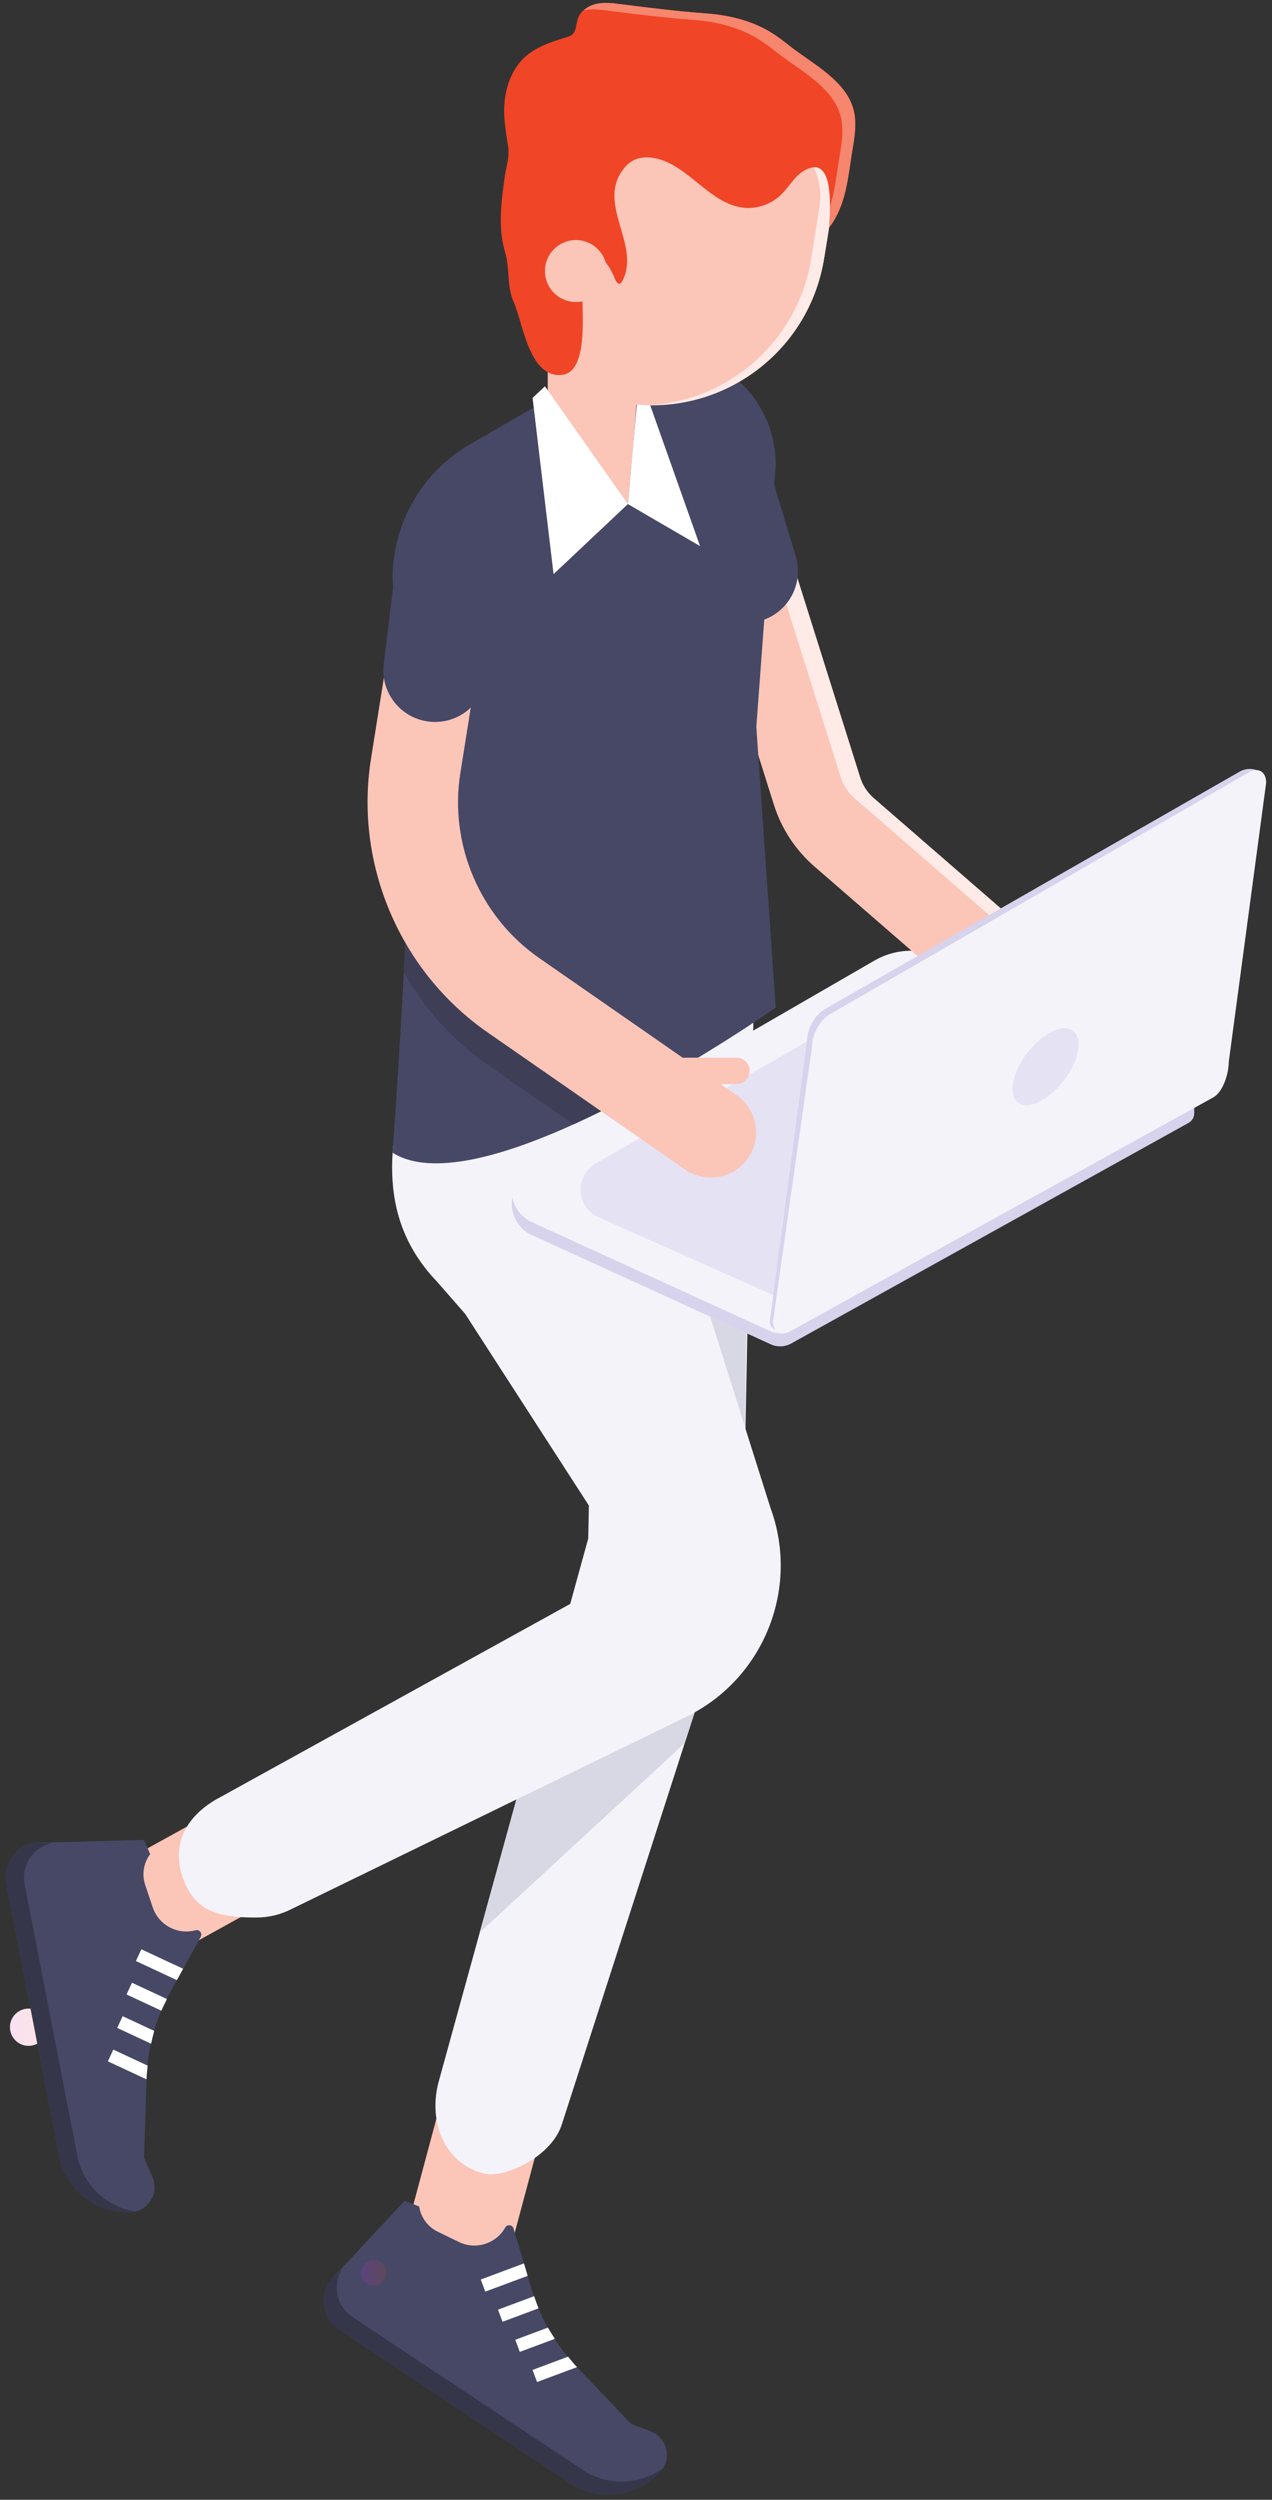 <?xml version="1.0" encoding="UTF-8"?> <svg xmlns="http://www.w3.org/2000/svg" width="143" height="281" viewBox="0 0 143 281" fill="none"><rect x="0" y="0" width="143" height="281" fill="#333333" stroke="none"/> <path d="M52.186 255.271C54.797 255.271 57.186 253.528 57.894 250.887L61.4 237.789C62.246 234.634 60.373 231.392 57.22 230.549C54.063 229.695 50.821 231.576 49.978 234.729L46.471 247.827C45.625 250.982 47.496 254.224 50.651 255.067C51.163 255.207 51.678 255.271 52.186 255.271" fill="#FBC5B8"></path> <path d="M19.01 219.108C19.976 219.108 20.955 218.869 21.861 218.37L33.731 211.821C36.591 210.243 37.63 206.647 36.053 203.788C34.477 200.928 30.881 199.89 28.018 201.466L16.148 208.015C13.29 209.592 12.251 213.188 13.826 216.048C14.904 218.002 16.927 219.108 19.01 219.108Z" fill="#FBC5B8"></path> <path d="M63.198 238.695L83.518 175.654L84.812 108.927C84.905 104.111 81.079 100.133 76.263 100.04C71.444 99.979 67.472 103.773 67.377 108.589L66.131 172.935L49.399 233.698C48.02 238.311 49.866 243.299 54.565 244.358C56.698 244.84 62.068 242.477 63.198 238.695Z" fill="#F4F3FA"></path> <path d="M53.935 217.227L58.051 202.281L77.602 192.753C77.766 192.668 77.93 192.581 78.092 192.49L76.977 195.947L53.935 217.227ZM83.745 160.4L79.825 147.992L83.9 149.855L83.745 160.4V160.4ZM71.99 123.189L71.838 122.708C71.931 122.657 72.026 122.604 72.12 122.554L72.38 122.964L71.99 123.189" fill="#D8D7E4"></path> <path d="M28.827 215.548C30.182 215.548 31.555 215.233 32.839 214.564L77.602 192.753C86.005 188.387 89.883 178.39 86.618 169.499L67.377 108.589C65.718 104.069 58.903 105.3 54.385 106.961C51.699 107.946 47.82 111.356 45.763 120.376C44.208 127.198 41.74 136.351 49.128 144.071L52.297 147.697L70.249 175.508C70.497 176.185 70.202 176.948 69.561 177.282L24.8 201.998C20.527 204.219 18.864 208.029 21.083 212.302C22.636 215.29 25.678 215.548 28.827 215.548" fill="#F4F3FA"></path> <path d="M88.944 151.024C88.238 151.416 87.388 151.451 86.652 151.115L59.588 138.74C56.886 137.261 56.843 133.396 59.511 131.855L98.292 109.438C100.897 107.934 104.112 107.952 106.697 109.489L134.259 124.415V125.139C134.259 125.588 134.014 126.002 133.62 126.221L88.944 151.024" fill="#D7D3ED"></path> <path d="M88.944 149.572C88.238 149.964 87.388 149.997 86.652 149.661L59.588 137.287C56.886 135.807 56.843 131.942 59.511 130.403L98.292 107.986C100.897 106.479 104.112 106.5 106.697 108.037L134.259 124.415L88.944 149.572" fill="#F4F3FA"></path> <path d="M91.672 147.697L67.051 136.725C64.721 135.447 64.683 132.114 66.984 130.785L106.321 108.045L133.715 124.324L91.672 147.697Z" fill="#E5E2F4"></path> <path d="M116.601 117.492C118.025 117.492 119.439 116.899 120.444 115.74C122.286 113.619 122.06 110.407 119.938 108.565L98.217 89.709C97.509 89.095 96.985 88.296 96.704 87.4L84.764 49.481C83.918 46.803 81.063 45.312 78.385 46.158C75.705 47.001 74.217 49.857 75.06 52.537L87.002 90.458C87.85 93.147 89.421 95.544 91.549 97.391L113.27 116.246C114.233 117.083 115.42 117.492 116.601 117.492" fill="#FBC5B8"></path> <path d="M118.266 115.74C120.106 113.619 119.879 110.407 117.758 108.565L96.037 89.709C95.329 89.095 94.805 88.296 94.524 87.4L82.583 49.481C82.017 47.687 80.545 46.447 78.832 46.065C81.374 45.509 83.967 46.953 84.764 49.481L96.704 87.4C96.985 88.296 97.509 89.095 98.217 89.709L119.938 108.565C122.06 110.407 122.286 113.619 120.444 115.74C119.439 116.899 118.025 117.492 116.601 117.492C116.243 117.492 115.885 117.441 115.531 117.364C116.557 117.136 117.523 116.596 118.266 115.74" fill="#FEEAE6"></path> <path d="M83.892 70.015C84.471 70.015 85.059 69.928 85.639 69.746C88.701 68.781 90.402 65.517 89.438 62.455L85.456 49.262C84.493 46.2 81.231 44.499 78.167 45.464C75.105 46.429 73.404 49.693 74.366 52.755L78.351 65.948C79.131 68.427 81.423 70.015 83.892 70.015Z" fill="#464866"></path> <path d="M68.004 41.187L52.845 49.938C47.453 53.05 44.133 58.804 44.133 65.029C44.133 65.029 45.793 90.876 45.763 99.506C45.736 107.034 44.133 129.574 44.133 129.574C54.581 136.183 87.205 113.271 87.205 113.271L85.027 81.707L87.205 52.272C87.205 42.419 76.538 36.26 68.004 41.187" fill="#464866"></path> <path d="M70.588 56.664L70.827 54.009C70.827 54.009 71.591 46.224 71.591 43.965L69.759 30.18H61.578V46.918C61.578 49.177 68.327 56.664 70.588 56.664" fill="#FBC5B8"></path> <path d="M141.771 86.71L141.134 86.526C140.539 86.354 139.902 86.431 139.366 86.738L92.746 113.425C91.654 114.054 90.752 115.603 90.746 116.865L86.54 148.583C86.54 148.884 86.687 149.165 86.934 149.337L87.638 149.827L135.847 122.774C136.941 122.147 137.564 120.074 137.564 118.812L141.771 86.71Z" fill="#D7D3ED"></path> <path d="M142.343 87.988C142.343 86.726 141.449 86.21 140.357 86.841L93.321 113.997C92.227 114.628 91.327 116.177 91.319 117.439L86.906 148.47C86.9 149.732 87.789 150.251 88.883 149.624L136.419 123.347C137.515 122.72 138.136 120.649 138.136 119.387L142.343 87.988Z" fill="#F4F3FA"></path> <path d="M118.743 115.761C116.812 116.43 114.692 118.849 114.035 121.132C113.377 123.416 114.417 124.73 116.346 124.055C118.274 123.379 120.393 120.96 121.055 118.683C121.716 116.404 120.676 115.089 118.743 115.761Z" fill="#E5E2F4"></path> <path d="M64.472 126.389L54.815 119.682C50.865 116.94 47.688 113.348 45.401 109.273C45.559 106.251 45.684 103.432 45.734 101.266C45.736 101.264 45.736 101.26 45.736 101.258C45.736 101.251 45.736 101.247 45.736 101.243C45.751 100.602 45.761 100.02 45.763 99.506C45.767 97.975 45.72 95.904 45.637 93.53C45.581 91.875 45.506 90.069 45.421 88.203C45.312 85.804 45.186 83.298 45.057 80.857C44.958 79.011 44.859 77.201 44.762 75.504C44.675 73.983 44.592 72.551 44.515 71.265L45.461 65.312C45.86 62.811 48.014 61.023 50.473 61.023C50.74 61.023 51.011 61.043 51.284 61.088C54.059 61.529 49.696 89.24 49.696 89.24C48.422 97.247 53.96 106.704 60.618 111.327L74.706 121.112C71.527 122.924 68.006 124.787 64.472 126.389" fill="#3E3F56"></path> <path d="M79.908 132.373C81.518 132.373 83.101 131.609 84.09 130.187C85.692 127.879 85.12 124.71 82.812 123.108L60.618 107.695C53.96 103.072 50.479 94.911 51.753 86.906L55.509 63.276C55.95 60.503 54.059 57.896 51.284 57.455C48.503 57.008 45.904 58.905 45.462 61.68L41.706 85.308C39.823 97.146 44.97 109.214 54.815 116.05L77.012 131.463C77.896 132.078 78.907 132.373 79.908 132.373" fill="#FBC5B8"></path> <path d="M48.916 81.153C51.81 81.153 54.318 78.993 54.678 76.048L56.255 63.185C56.646 60 54.379 57.099 51.191 56.709C48.006 56.315 45.108 58.584 44.715 61.771L43.138 74.632C42.747 77.82 45.015 80.72 48.202 81.11C48.443 81.138 48.681 81.153 48.916 81.153Z" fill="#464866"></path> <path d="M77.04 121.862H82.786C83.607 121.862 84.272 121.197 84.272 120.376C84.272 119.555 83.607 118.891 82.786 118.891H77.04C76.219 118.891 75.553 119.555 75.553 120.376C75.553 121.197 76.219 121.862 77.04 121.862Z" fill="#FBC5B8"></path> <path d="M57.73 250.5L59.798 257.423C60.753 260.621 62.452 263.548 64.754 265.964L70.942 272.461L73.161 273.318C75.028 274.038 75.578 276.415 74.219 277.88C71.587 280.724 67.284 281.24 64.056 279.096L38.172 261.909C36.366 260.71 35.861 258.281 37.038 256.459L45.49 247.392L47.124 248.029C47.31 249.257 48.086 250.316 49.205 250.861L51.587 252.02C53.48 252.941 55.766 252.23 56.801 250.395C57.02 250.005 57.602 250.071 57.73 250.5Z" fill="#464866"></path> <path d="M37.038 256.459L38.492 255.007C37.315 256.827 37.82 259.255 39.627 260.456L65.51 277.642C68.309 279.503 71.919 279.355 74.544 277.428L74.219 277.883C71.587 280.724 67.284 281.24 64.056 279.096L38.172 261.909C36.366 260.71 35.861 258.281 37.038 256.459" fill="#35364A"></path> <path d="M56.496 260.989L55.988 259.626L60.049 258.113C60.205 258.572 60.361 259.031 60.547 259.478L56.496 260.989" fill="white"></path> <path d="M60.377 267.762L59.867 266.401L63.864 264.91C64.159 265.264 64.436 265.631 64.753 265.964L64.871 266.086L60.377 267.762" fill="white"></path> <path d="M58.435 264.376L57.928 263.013L61.598 261.644C61.839 262.077 62.11 262.491 62.379 262.906L58.435 264.376Z" fill="white"></path> <path d="M54.047 256.238L58.905 254.428L59.321 255.826L54.554 257.601L54.047 256.238" fill="white"></path> <path d="M22.565 217.717L19.084 224.047C17.477 226.973 16.585 230.236 16.477 233.573L16.192 242.538L17.139 244.722C17.936 246.557 16.629 248.615 14.631 248.678H14.629C10.758 248.799 7.37 246.094 6.632 242.291L0.712 211.791C0.3 209.661 1.675 207.596 3.799 207.157L16.188 206.816L16.882 208.425C16.136 209.42 15.927 210.717 16.326 211.896L17.171 214.406C17.845 216.402 19.954 217.53 21.987 216.98C22.419 216.863 22.779 217.322 22.565 217.717Z" fill="#464866"></path> <path d="M3.799 207.157L5.854 207.173C3.73 207.612 2.355 209.677 2.767 211.805L8.687 242.306C9.328 245.606 11.967 248.073 15.183 248.592C15.003 248.632 14.823 248.672 14.631 248.678C10.758 248.799 7.37 246.094 6.632 242.291L0.712 211.791C0.3 209.661 1.675 207.596 3.799 207.157" fill="#35364A"></path> <path d="M14.227 224.198L14.839 222.88L18.769 224.71C18.551 225.143 18.334 225.578 18.146 226.023L14.227 224.198Z" fill="white"></path> <path d="M12.126 231.716L12.738 230.397L16.603 232.197C16.559 232.656 16.494 233.111 16.478 233.572L16.474 233.74L12.126 231.716" fill="white"></path> <path d="M13.175 227.956L13.788 226.64L17.341 228.294C17.201 228.769 17.096 229.251 16.989 229.734L13.175 227.956" fill="white"></path> <path d="M15.891 219.12L20.589 221.308L19.887 222.587L15.278 220.439L15.891 219.12" fill="white"></path> <path d="M61.263 43.423L70.588 56.664L62.232 64.536L59.873 44.728L61.263 43.423Z" fill="white"></path> <path d="M70.588 56.664L71.893 42.157L78.701 61.387L70.588 56.664Z" fill="white"></path> <path d="M61.74 43.965L69.903 45.288C80.729 47.042 90.926 39.686 92.68 28.86L93.115 26.174C94.063 20.313 90.083 14.794 84.222 13.845L67.069 11.066L61.74 43.965" fill="#FBC5B8"></path> <path d="M91.185 29.111L92.111 23.393C92.813 19.069 89.874 14.996 85.55 14.294L67.031 11.297L67.069 11.066L87.002 14.294C91.326 14.996 94.265 19.069 93.565 23.393L92.639 29.111C91.052 38.911 82.452 45.808 72.795 45.555C81.849 45.118 89.678 38.416 91.185 29.111" fill="#FEEAE6"></path> <path d="M91.351 7.019C93.604 8.621 95.826 10.429 96.109 13.178C96.243 14.48 96.016 15.789 95.794 17.079C95.305 20.103 95.121 23.027 93.254 25.537C93.223 24.168 93.935 17.813 90.93 18.932C89.504 19.463 88.915 20.754 87.908 21.789C86.794 22.938 85.129 23.529 83.54 23.341C79.744 22.892 77.412 18.567 73.67 17.789C72.841 17.617 71.941 17.641 71.191 18.036C70.752 18.268 70.384 18.614 70.081 19.008C67.008 22.989 72.159 27.614 69.919 31.667L69.749 31.861C69.5 31.993 69.261 31.673 69.158 31.41C68.066 28.609 66.088 27.307 65.486 31.024C65.15 33.204 66.626 41.787 63.158 42.141C59.485 42.513 58.807 36.325 57.762 33.983C56.941 32.142 57.347 30.239 56.779 28.332C55.958 25.573 56.356 22.683 56.742 19.888C56.902 18.719 57.297 17.68 57.129 16.511C56.906 14.96 56.605 13.465 56.692 11.885C56.803 9.885 57.487 7.842 58.949 6.473C60.247 5.26 62.005 4.696 63.706 4.18C63.9 4.121 64.1 4.06 64.264 3.939C64.806 3.543 64.747 2.736 64.962 2.099C65.257 1.217 66.141 0.632 67.051 0.434C67.961 0.236 68.905 0.353 69.83 0.473C73.033 0.887 76.196 1.274 79.404 1.51C82.037 1.706 84.683 2.362 86.905 3.787C87.55 4.202 88.153 4.677 88.756 5.151C89.545 5.771 90.451 6.378 91.351 7.019" fill="#F04526"></path> <path d="M94.34 17.805C94.565 16.517 94.789 15.206 94.656 13.904C94.375 11.157 92.152 9.347 89.897 7.745C88.997 7.104 88.091 6.497 87.304 5.877C86.701 5.403 86.097 4.928 85.451 4.515C83.231 3.088 80.584 2.434 77.95 2.238C74.743 2 71.579 1.615 68.378 1.199C67.464 1.081 66.527 0.966 65.627 1.156C66.026 0.802 66.527 0.549 67.051 0.434C67.961 0.236 68.906 0.353 69.83 0.473C73.034 0.887 76.197 1.273 79.404 1.51C82.038 1.706 84.683 2.361 86.906 3.787C87.551 4.202 88.154 4.677 88.756 5.15C89.545 5.771 90.451 6.378 91.351 7.019C93.604 8.619 95.827 10.429 96.11 13.178C96.243 14.48 96.017 15.789 95.794 17.079C95.305 20.102 95.121 23.027 93.254 25.537C93.246 25.118 93.305 24.234 93.307 23.243C93.849 21.518 94.037 19.682 94.34 17.805" fill="#F6866E"></path> <path d="M61.263 30.468C61.263 32.393 62.822 33.952 64.745 33.952C66.671 33.952 68.23 32.393 68.23 30.468C68.23 28.544 66.671 26.983 64.745 26.983C62.822 26.983 61.263 28.544 61.263 30.468Z" fill="#FBC5B8"></path> <path d="M3.21 229.973C2.056 229.973 1.117 229.034 1.117 227.877C1.117 226.722 2.056 225.784 3.21 225.784C3.285 225.784 3.358 225.788 3.431 225.796L4.193 229.728C3.9 229.884 3.566 229.973 3.21 229.973Z" fill="url(#paint0_linear)"></path> <path d="M42.009 256.928C41.216 256.928 40.573 256.285 40.573 255.49C40.573 254.697 41.216 254.052 42.009 254.052C42.804 254.052 43.447 254.697 43.447 255.49C43.447 256.285 42.804 256.928 42.009 256.928Z" fill="url(#paint1_linear)"></path> <defs> <linearGradient id="paint0_linear" x1="1.117" y1="227.877" x2="5.305" y2="227.877" gradientUnits="userSpaceOnUse"> <stop stop-color="#F9E0F1"></stop> <stop offset="1" stop-color="#FDE5E3"></stop> </linearGradient> <linearGradient id="paint1_linear" x1="40.573" y1="255.49" x2="43.448" y2="255.49" gradientUnits="userSpaceOnUse"> <stop stop-color="#5A447E"></stop> <stop offset="1" stop-color="#5E485C"></stop> </linearGradient> </defs> </svg> 